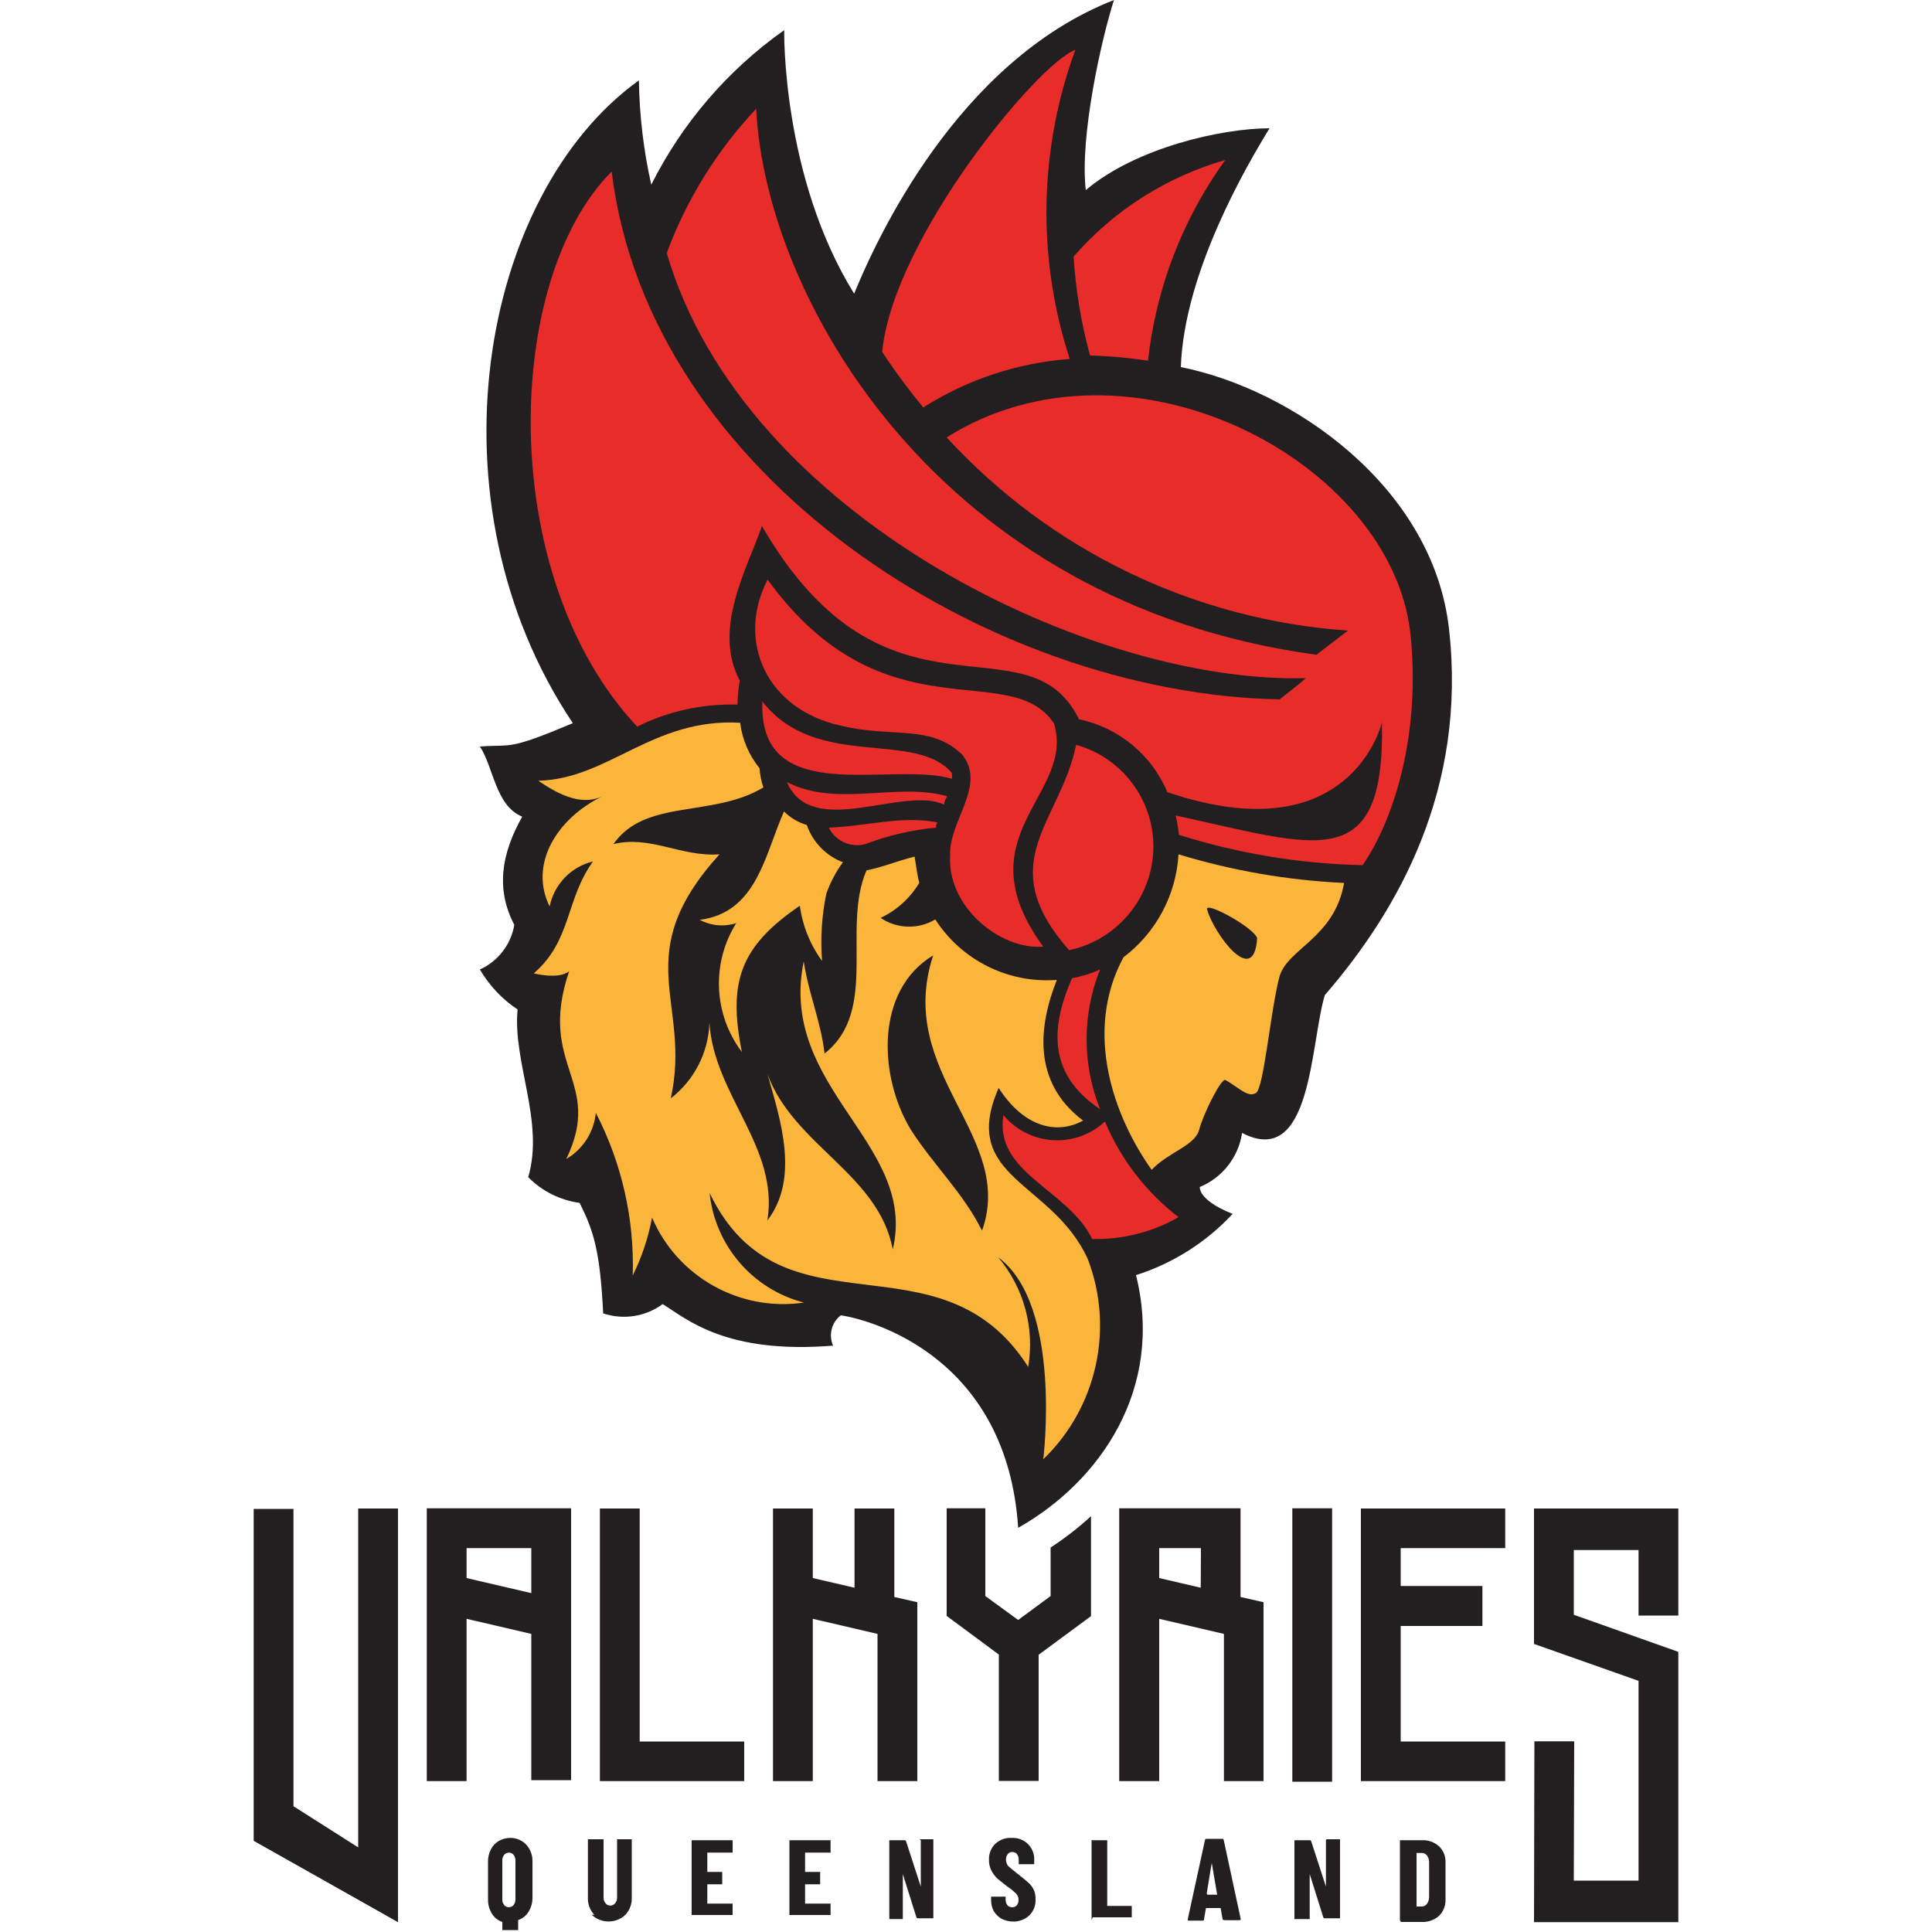 <?xml version="1.0" encoding="UTF-8" standalone="no"?>
<!DOCTYPE svg PUBLIC "-//W3C//DTD SVG 1.1//EN" "http://www.w3.org/Graphics/SVG/1.1/DTD/svg11.dtd">
<svg width="100%" height="100%" viewBox="0 0 100 100" version="1.1" xmlns="http://www.w3.org/2000/svg" xmlns:xlink="http://www.w3.org/1999/xlink" xml:space="preserve" xmlns:serif="http://www.serif.com/" style="fill-rule:evenodd;clip-rule:evenodd;stroke-linejoin:round;stroke-miterlimit:2;">
    <path d="M26,99.48c-0.225,-0.075 -0.417,-0.227 -0.54,-0.43c-0.135,-0.219 -0.204,-0.473 -0.2,-0.73l0,-1.95c-0.006,-0.226 0.046,-0.45 0.15,-0.65c0.094,-0.185 0.24,-0.338 0.42,-0.44c0.19,-0.103 0.404,-0.155 0.62,-0.15c0.294,0.006 0.575,0.129 0.78,0.34c0.225,0.244 0.344,0.568 0.33,0.9l-0,1.85c0.004,0.257 -0.065,0.511 -0.2,0.73c-0.123,0.203 -0.315,0.355 -0.54,0.43l-0,0.52l-0.82,0l-0,-0.42Zm-7.46,-3.86l-3.35,-2.13l-0,-15.39l-2.06,0l-0,17.18l7.47,4.21l0,-21.41l-2.06,0l-0,17.54Zm68.33,-12l0,-5.54l-7.47,0l0,7.01l5.41,1.91l0,10.34l-3.35,0l0.02,-7.21l-2.06,-0l-0.02,9.36l7.47,-0l0,-13.99l-5.41,-1.92l-0,-3.35l3.35,-0l0,3.39l2.06,-0Zm-14.41,15.77l-0,-4.14l1.14,-0c0.327,-0.017 0.649,0.098 0.89,0.32c0.227,0.223 0.347,0.533 0.33,0.85l-0,1.88c0.015,0.32 -0.105,0.632 -0.33,0.86c-0.244,0.218 -0.563,0.333 -0.89,0.32l-1.09,-0l-0.05,-0.09Zm-20.61,-0.07c-0.166,-0.095 -0.307,-0.229 -0.41,-0.39c-0.094,-0.179 -0.142,-0.378 -0.14,-0.58l-0,-0.18l0.75,0l-0,0.14c-0.004,0.107 0.028,0.213 0.09,0.3c0.062,0.073 0.154,0.114 0.25,0.11c0.09,0.001 0.177,-0.035 0.24,-0.1c0.062,-0.084 0.094,-0.186 0.09,-0.29c0.001,-0.115 -0.042,-0.226 -0.12,-0.31c-0.143,-0.142 -0.301,-0.269 -0.47,-0.38l-0.49,-0.39c-0.13,-0.121 -0.238,-0.263 -0.32,-0.42c-0.092,-0.175 -0.137,-0.372 -0.13,-0.57c-0.013,-0.306 0.103,-0.604 0.32,-0.82c0.228,-0.216 0.536,-0.328 0.85,-0.31c0.316,-0.018 0.625,0.098 0.85,0.32c0.221,0.222 0.338,0.527 0.32,0.84l-0,0.14c0.009,0.019 0.009,0.041 -0,0.06l-0.8,0c-0.004,-0.02 -0.004,-0.04 -0,-0.06l-0,-0.16c0.004,-0.107 -0.028,-0.213 -0.09,-0.3c-0.059,-0.072 -0.147,-0.112 -0.24,-0.11c-0.093,-0.006 -0.183,0.036 -0.24,0.11c-0.065,0.082 -0.097,0.186 -0.09,0.29c-0,0.116 0.039,0.229 0.11,0.32c0.141,0.144 0.845,0.676 1.02,0.84c0.125,0.105 0.227,0.234 0.3,0.38c0.072,0.156 0.107,0.328 0.1,0.5c0.018,0.313 -0.099,0.618 -0.32,0.84c-0.233,0.216 -0.542,0.331 -0.86,0.32c-0.198,-0.005 -0.392,-0.053 -0.57,-0.14Zm-21.09,-0.21c-0.229,-0.246 -0.348,-0.575 -0.33,-0.91l-0,-3l0.81,0l-0,3c-0.007,0.112 0.029,0.223 0.1,0.31c0.059,0.078 0.152,0.123 0.25,0.12c0.098,0.005 0.192,-0.04 0.25,-0.12c0.071,-0.087 0.107,-0.198 0.1,-0.31l-0,-3l0.71,0c0.016,-0.007 0.034,-0.007 0.05,0l-0,3c0.018,0.335 -0.101,0.664 -0.33,0.91c-0.484,0.462 -1.256,0.462 -1.74,0l0.13,0Zm32.52,0.23l-0.1,-0.58l-0.76,0l-0.1,0.58c0.001,0.004 0.001,0.007 0.001,0.011c0,0.033 -0.027,0.06 -0.06,0.06l-0.721,-0.001c-0.05,0 -0.07,0 -0.06,-0.08l0.89,-4.09c-0,0 -0,-0.06 0.07,-0.06l0.831,-0.001c0.035,0 0.064,0.026 0.069,0.061l0.88,4.09c-0,0 -0,0.06 -0.07,0.06l-0.72,0c-0,0 -0.15,0 -0.15,-0.05Zm-6.78,0.05l-0,-4.14c0.019,-0.009 0.041,-0.009 0.06,0l0.75,0l-0,3.4l1.27,0l-0,0.59l-2.02,0l-0.06,0.15Zm-8.89,-4.19l0.7,-0l-0,4.09l-0.8,-0c-0.037,0.001 -0.071,-0.024 -0.08,-0.06l-0.7,-2.23l-0,2.33l-0.7,-0l-0,-4.08l0.79,-0c0.037,-0.001 0.071,0.024 0.08,0.06l0.76,2.34l-0,-2.4c-0,-0 -0.07,-0.04 -0.05,-0.05Zm21.05,-0l0.7,-0l-0,4.09l-0.79,-0c-0.037,0.001 -0.071,-0.024 -0.08,-0.06l-0.7,-2.23l-0,2.33l-0.79,-0l-0,-4.08l0.8,-0c0.035,-0 0.065,0.025 0.07,0.06l0.76,2.34l-0,-2.4c0.003,-0.02 0.014,-0.038 0.03,-0.05Zm-25.66,0.69l-1.33,-0l-0,1l0.78,-0c0.004,0.02 0.004,0.04 -0,0.06l-0,0.58l-0.78,-0l-0,1l1.27,-0c0.016,-0.007 0.034,-0.007 0.05,-0l-0,0.59l-2.13,-0l-0,-3.87l2.08,-0c0.016,-0.007 0.034,-0.007 0.05,-0l-0,0.59c-0,-0 0.01,0.03 0.01,0.05Zm-5.08,-0.64c-0,-0 0.007,0.624 -0,0.64l-1.31,-0l-0,1l0.77,-0c0.007,0.019 -0,0.64 -0,0.64l-0.77,-0l-0,1l1.31,-0l-0,0.59l-2.12,-0l-0,-3.87l2.12,-0Zm-11.92,3.06c-0.005,0.109 0.031,0.216 0.1,0.3c0.061,0.069 0.148,0.108 0.24,0.108c0.092,0 0.179,-0.039 0.24,-0.108c0.066,-0.086 0.101,-0.192 0.1,-0.3l-0,-2c0.002,-0.112 -0.033,-0.221 -0.1,-0.31c-0.061,-0.069 -0.148,-0.108 -0.24,-0.108c-0.092,-0 -0.179,0.039 -0.24,0.108c-0.071,0.087 -0.107,0.198 -0.1,0.31l-0,2Zm47.32,0.37l0.27,-0c0.107,0 0.208,-0.052 0.27,-0.14c0.072,-0.103 0.11,-0.225 0.11,-0.35l-0,-1.79c0.005,-0.129 -0.034,-0.256 -0.11,-0.36c-0.066,-0.087 -0.171,-0.136 -0.28,-0.13l-0.26,-0l-0,2.77Zm-10.83,-0.61l0.51,-0l-0.28,-1.65l-0.26,1.58l0.03,0.07Zm6.46,-20l-2.06,-0l0,14.15l2.06,-0l0,-14.15Zm-4.74,-0l-6.28,-0l-0,14.12l2.07,-0l-0,-8.4l3.35,0.78l-0,7.62l2.05,-0l0,-9.26l-1.19,-0.27l-0,-4.59Zm-42.12,14.12l2.06,-0l-0,-8.4l3.35,0.78l-0,7.57l2.06,-0l-0,-14.07l-7.47,-0l-0,14.12Zm48.35,-14.11l-0,14.11l7.47,-0l-0,-2.05l-5.41,-0l-0,-5.98l4.23,-0l-0,-2.07l-4.23,-0l-0,-1.96l5.41,-0l-0,-2.05l-7.47,-0Zm-24.15,-0l-2.06,-0l-0,4.1l-2.16,-0.5l-0,-3.6l-2.06,-0l-0,14.11l2.06,-0l-0,-8.4l3.35,0.78l-0,7.62l2.06,-0l-0,-9.26l-1.19,-0.27l-0,-4.58Zm-13.18,-0l-2.06,-0l-0,14.11l7.47,-0l-0,-2.05l-5.41,-0l-0,-12.06Zm21.27,2.02l-0,2.51l-1.68,1.24l-1.7,-1.24l-0,-4.54l-2,-0l-0,5.57l2.7,2l-0,6.54l2.06,-0l-0,-6.53l2.71,-2l-0,-5.17c-0.652,0.595 -1.351,1.137 -2.09,1.62Zm-30.23,0.03l3.35,-0l-0,2.33l-3.35,-0.78l-0,-1.55Zm38,2.05l-2.15,-0.5l-0,-1.55l2.16,-0l-0.01,2.05Z" style="fill:#231f20;fill-rule:nonzero;"/>
    <path d="M75,32.55c-0.83,-7.38 -8.14,-12.41 -13.88,-13.55c0.17,-4.9 3.39,-10.4 4.59,-12.36c-2.46,0 -6.91,1 -9.51,3.2c-0.32,-2.76 0.8,-7.79 1.46,-9.84c-8.11,3.17 -12.31,12.42 -13.45,15.2c-3.76,-6.07 -3.62,-13.64 -3.62,-13.64c-2.916,2.06 -5.28,4.808 -6.88,8c-0.399,-1.773 -0.614,-3.583 -0.64,-5.4c-8.23,5.91 -11.07,21.84 -3.42,33.27c-3.42,1.44 -3.09,1.08 -4.81,1.21c0.71,1.07 0.8,3.06 2.19,3.63c-1.09,1.93 -1.37,3.77 -0.41,5.6c-0.171,1.017 -0.84,1.885 -1.78,2.31c0.483,0.83 1.15,1.538 1.95,2.07c-0.26,2.74 1.4,5.79 0.55,8.68c0.715,0.725 1.651,1.193 2.66,1.33c0.72,1.44 1.06,2.47 1.22,5.72c1.043,0.351 2.194,0.172 3.08,-0.48c1.26,0.78 3.27,2.6 8.82,2.15c-0.244,-0.551 -0.078,-1.203 0.4,-1.57c1.72,0.26 8.61,2.25 9.18,11c4.25,-2.4 7.56,-7.2 6.1,-13.08c1.912,-0.608 3.635,-1.7 5,-3.17c-0.9,-0.35 -1.7,-0.88 -1.7,-1.39c1.171,-0.482 2.004,-1.548 2.19,-2.8c3.61,1.87 3.52,-4.57 4.28,-7.13c3.79,-4.38 7.37,-10.66 6.43,-18.96Z" style="fill:#231f20;fill-rule:nonzero;"/>
    <path d="M58.15,49.55c-2.07,3.84 -0.52,8.22 1.46,11c0.86,-0.92 2.24,-1.24 2.46,-2.08c0.22,-0.84 1.15,-2.69 1.36,-2.57c0.73,0.42 1.17,0.93 1.58,0.67c0.41,-0.26 0.75,-4.26 1.21,-6c0.4,-1.48 2.85,-2 3.35,-4.87c-2.907,-0.134 -5.786,-0.631 -8.57,-1.48c-0.122,2.107 -1.165,4.058 -2.85,5.33Zm6.92,-1c-0.16,2.65 -2.26,-0.29 -2.57,-1.42c-0.33,-0.62 2.41,0.87 2.57,1.43l0,-0.01Z" style="fill:#fcb53b;fill-rule:nonzero;"/>
    <path d="M51.69,56.31c1.36,2.12 3.1,2.4 4.37,1.69c-2.66,-2 -2.29,-4.93 -1.36,-7.28c-2.509,0.191 -4.929,-1.014 -6.29,-3.13c-0.877,0.526 -1.984,0.494 -2.83,-0.08c0.831,-0.392 1.527,-1.022 2,-1.81c-0.07,-0.26 -0.18,-0.94 -0.24,-1.36c-0.81,0.19 -1.66,0.55 -2.49,0.71c-1.3,3 0.65,7.26 -2.17,9.48c-0.21,-1.73 -0.82,-3.06 -1.08,-4.77c-1.34,6.58 5.91,9.42 4.61,14.91c-0.74,-3.91 -5.12,-5.37 -6.49,-9.08c0.67,2.34 1.68,5.39 0,7.58c0.61,-3.79 -2.76,-6.48 -3,-10.22c-0.053,1.532 -0.787,2.963 -2,3.9c1.1,-5 -2.25,-7.36 2.52,-12.63c-2,0.14 -3.58,-1 -5.49,-0.53c1.66,-2.37 5.12,-1.35 7.76,-2.93c-0.105,-0.325 -0.172,-0.66 -0.2,-1c-0.546,-0.675 -0.893,-1.489 -1,-2.35c-4.53,-0.26 -6.82,2.92 -10.45,3c0.86,0.58 2.15,1.37 3.33,0.8c-2.39,1.16 -3.82,3.54 -2.74,5.71c0.228,-1.145 1.105,-2.057 2.24,-2.33c-1.43,2 -1.1,4.09 -3.06,5.79c0,0 1.28,0.34 1.83,-0.11c-1.68,4.93 1.81,5.67 -0.15,9.72c0.863,-0.505 1.433,-1.395 1.53,-2.39c1.344,2.598 2.002,5.497 1.91,8.42c0.47,-0.949 0.806,-1.959 1,-3c1.31,3.074 4.555,4.89 7.86,4.4c-2.648,-0.68 -4.602,-2.951 -4.88,-5.67c3.75,7.78 11.91,1.82 16.49,9c0.34,-2.025 -0.227,-4.1 -1.55,-5.67c3.33,2.47 2.33,10.45 2.33,10.45c2.775,-2.675 3.684,-6.772 2.3,-10.37c-1.84,-4.03 -6.67,-4.16 -4.61,-8.85Zm-0.86,7.39c-1,-2 -2.5,-3.37 -3.7,-5.25c-1.64,-2.72 -1.86,-7.17 1.17,-9c-2,6.12 4.28,9.32 2.53,14.25Zm-8.06,-17.44c0.204,-0.583 0.494,-1.132 0.86,-1.63c-0.878,-0.334 -1.564,-1.042 -1.87,-1.93c-0.446,-0.129 -0.852,-0.37 -1.18,-0.7c-1,2.24 -1.4,5.23 -4.36,5.61c0.58,0.311 1.263,0.373 1.89,0.17c-1.297,2.063 -1.181,4.728 0.29,6.67c-0.74,-3.66 -0.06,-5.48 3,-7.57c0.139,1.034 0.534,2.018 1.15,2.86c-0.092,-1.165 -0.018,-2.336 0.22,-3.48Z" style="fill:#fcb53b;fill-rule:nonzero;"/>
    <path d="M57.19,58.05c-0.67,0.625 -1.553,0.973 -2.469,0.973c-1.074,-0 -2.094,-0.478 -2.781,-1.303c-0.5,3 3.36,3.85 4.59,6.41c1.565,0.038 3.111,-0.353 4.47,-1.13c-1.677,-1.292 -2.99,-2.998 -3.81,-4.95Zm-1.7,-7.42c-1.36,3.07 -0.88,5.22 1.45,6.78c-0.93,-2.319 -0.93,-4.911 0,-7.23c-0.462,0.211 -0.95,0.362 -1.45,0.45Zm4.21,-6.81c0.001,-2.448 -1.642,-4.612 -4,-5.27c-0.8,4 -4.39,6.08 -0.36,10.63c2.527,-0.532 4.354,-2.778 4.36,-5.36Zm-5.14,-6.36c-2.25,-3.46 -8.81,0.84 -14.83,-7.46c-1.66,3.23 0,6.73 3.76,7.55c2.67,0.67 4.7,-0.1 6.34,1.54c1.22,1.58 -0.72,3.43 -0.65,5.16c-0.18,2.64 2.54,4.92 4.82,4.75c-4.23,-5.78 1.66,-7.84 0.56,-11.54Zm18.44,-4.69c-1,-8.92 -14.57,-16.07 -24,-10.13c5.386,5.868 12.824,9.45 20.77,10l-1.63,1.25c-19.58,-2.66 -28.53,-18.49 -29,-28.26c-2.028,2.155 -3.603,4.695 -4.63,7.47c4,13.69 22.05,22.31 33.07,22c-0.2,0.23 -1.13,0.91 -1.34,1.1c-15.1,-0.29 -32.67,-11.55 -34.58,-27.32c-5.6,5.59 -6,20.93 1.32,28.73c1.61,-0.801 3.393,-1.192 5.19,-1.14c0.008,-0.416 0.048,-0.83 0.12,-1.24c-1.41,-2.67 0.35,-5.73 1.15,-8c6.43,11.11 13.73,4.54 16.41,10c2.05,0.427 3.761,1.839 4.57,3.77c9.54,3.24 11.11,-3.62 11.11,-3.62c0.16,8 -3.39,6.4 -10.68,4.83c0.081,0.329 0.138,0.663 0.17,1c3.079,0.973 6.281,1.502 9.51,1.57c1.61,-2.33 3.03,-6.78 2.47,-12.01Zm-28.21,10.92c1.176,-0.449 2.407,-0.734 3.66,-0.85c0,-0.09 0,-0.19 0.08,-0.27c-1.84,-0.37 -3.63,0.19 -5.63,0.27c0.344,0.696 1.141,1.054 1.89,0.85Zm4.09,-2.11c0,-0.13 0.09,-0.25 0.14,-0.37c-2.6,-0.73 -5.72,0.6 -8.29,-0.73c1.29,3 6,0.18 8.12,1.16l0.03,-0.06Zm0.38,-1.58c-1.92,-2.24 -7,-0.11 -9.8,-3.69c-0.21,5.57 6.64,3.07 9.81,4c0.017,-0.103 0.014,-0.208 -0.01,-0.31Zm-1.47,-18.91c2.28,-1.451 4.885,-2.313 7.58,-2.51c-1.702,-5.214 -1.6,-10.851 0.29,-16c-1.91,0.67 -9.41,9.72 -10,15.63c0.657,0.998 1.368,1.96 2.13,2.88Zm8.63,-2.69c1.005,0.028 2.007,0.118 3,0.27c0.412,-3.751 1.79,-7.331 4,-10.39c-3.044,0.875 -5.771,2.611 -7.85,5c0.107,1.731 0.392,3.447 0.85,5.12Z" style="fill:#e82c2a;fill-rule:nonzero;"/>
</svg>
